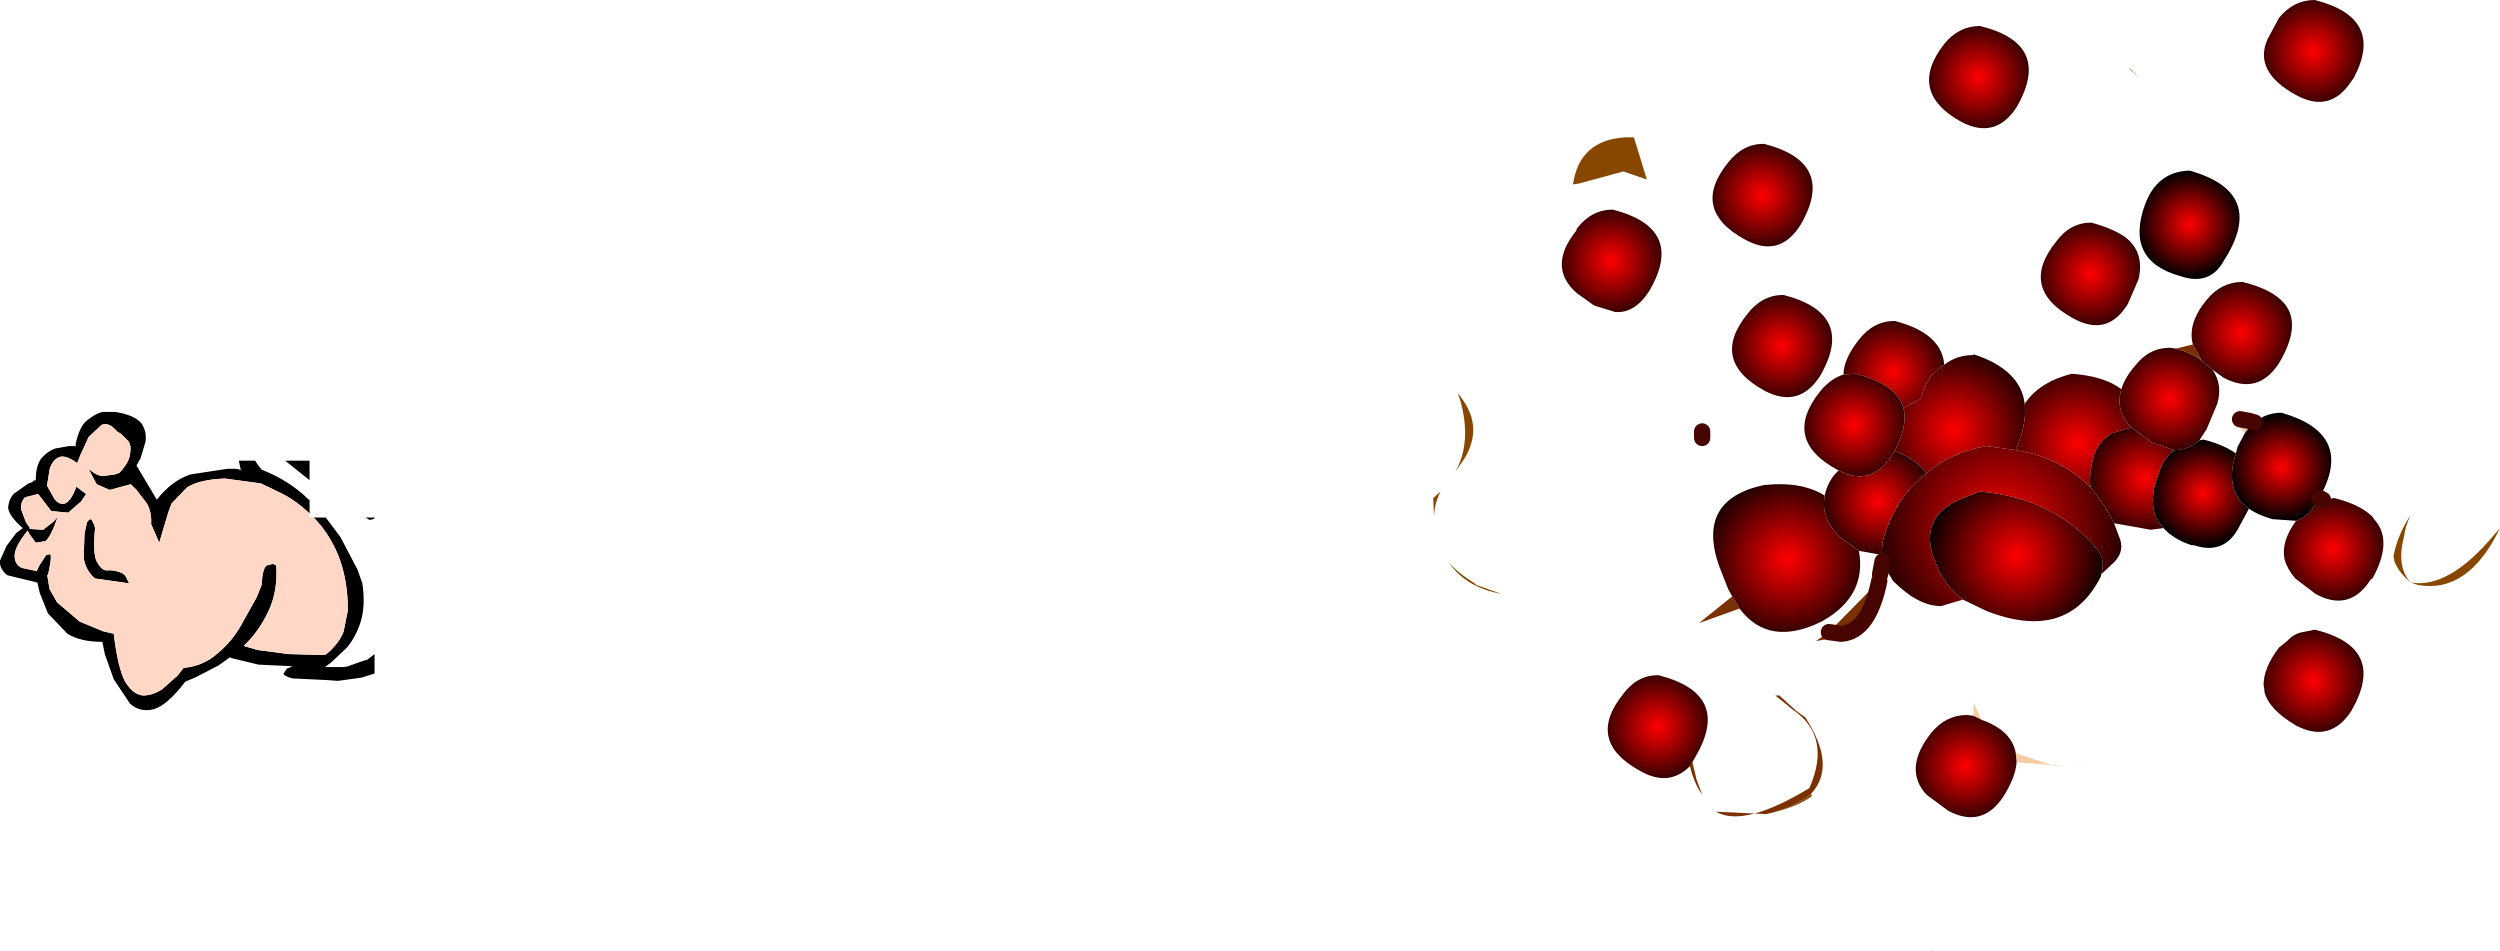 <?xml version="1.0" encoding="UTF-8" standalone="no"?>
<svg xmlns:xlink="http://www.w3.org/1999/xlink" height="58.5px" width="153.85px" xmlns="http://www.w3.org/2000/svg">
  <g transform="matrix(1.0, 0.0, 0.0, 1.0, 72.55, -42.5)">
    <path d="M-53.25 74.35 Q-52.45 75.15 -51.9 76.3 -51.25 77.65 -51.15 79.55 L-51.15 80.1 -51.4 81.35 Q-51.65 82.05 -52.4 82.7 L-52.55 82.8 -53.05 82.8 -54.8 82.75 -56.7 82.5 -57.55 82.25 -57.4 82.1 Q-56.55 81.25 -56.0 80.05 -55.45 78.85 -55.55 77.3 L-55.75 77.2 -56.15 77.3 Q-56.4 77.5 -56.45 78.5 L-56.75 79.25 -57.7 80.95 Q-58.25 81.95 -59.15 82.7 -60.05 83.5 -61.25 83.6 L-61.6 84.05 -62.55 84.9 Q-63.15 85.3 -63.75 85.3 -64.35 85.25 -64.85 84.45 -65.3 83.6 -65.55 81.5 L-66.2 81.35 -67.65 80.75 -69.0 79.6 -69.05 79.55 -69.5 78.75 -69.65 77.85 -69.6 77.9 Q-69.35 76.8 -69.45 76.6 L-69.7 76.65 -70.1 77.25 -70.3 77.65 -70.25 77.65 -71.2 77.45 Q-71.65 77.25 -71.65 76.7 -71.65 76.15 -70.85 75.15 L-70.75 75.35 -70.35 75.9 -69.75 75.8 Q-69.4 75.5 -69.0 74.3 L-69.25 74.6 -69.9 75.1 -70.75 75.05 -70.7 75.0 -70.95 74.65 -71.25 73.85 Q-71.3 73.4 -71.0 73.1 L-70.2 72.9 -69.4 73.95 -68.35 74.05 -67.55 73.35 -67.25 72.9 -67.85 72.45 Q-68.2 73.4 -68.6 73.5 -68.95 73.55 -69.2 73.2 L-69.65 72.4 -69.65 72.35 -69.5 71.4 Q-69.35 70.85 -68.95 70.65 -68.55 70.45 -67.8 71.0 L-67.6 70.5 -67.1 69.4 -66.3 68.65 Q-65.85 68.45 -65.35 69.05 L-65.1 69.2 -64.65 69.65 Q-64.45 69.95 -64.55 70.45 -64.6 70.95 -65.2 71.6 L-65.5 71.7 -66.25 71.8 Q-66.65 71.75 -67.1 71.35 L-66.95 71.65 -66.6 72.3 -65.8 72.65 -64.5 72.3 -64.15 72.65 -63.5 73.5 Q-63.2 74.05 -63.25 74.75 L-62.75 75.9 -62.2 74.05 -62.0 73.5 -61.05 72.5 Q-60.25 72.0 -58.7 71.95 L-56.5 72.25 -55.35 72.8 Q-54.4 73.25 -53.5 74.1 L-53.5 73.25 -53.55 73.25 Q-54.7 72.1 -56.45 71.4 L-56.65 71.15 -56.85 70.85 -57.85 70.85 -57.75 71.35 -57.7 71.4 -58.05 71.35 -58.55 71.35 -60.85 71.7 Q-62.0 72.1 -62.9 73.25 L-64.15 71.15 -63.9 70.7 -63.6 69.7 Q-63.5 69.05 -63.85 68.55 -64.25 68.05 -65.45 67.85 L-66.0 67.85 -66.25 67.85 Q-66.65 67.95 -67.1 68.3 -67.65 68.65 -67.9 69.85 L-67.9 69.95 -68.1 69.95 -68.3 69.95 -69.15 70.1 Q-69.6 70.25 -70.0 70.7 -70.35 71.15 -70.35 72.05 L-70.55 72.1 -70.5 72.15 -70.8 72.25 -71.65 72.85 Q-72.0 73.15 -72.05 73.75 -72.0 74.25 -71.15 75.0 L-71.55 75.3 -72.15 76.1 -72.55 77.0 Q-72.6 77.5 -72.1 77.9 L-70.25 78.35 -70.1 79.0 -69.6 80.25 -68.4 81.5 Q-67.6 82.0 -66.25 82.0 L-66.1 82.75 -65.55 84.3 -64.55 85.8 Q-63.95 86.35 -63.1 86.15 -62.25 85.9 -61.15 84.45 L-60.55 84.2 -59.1 83.45 -58.4 82.95 -58.3 83.0 -56.65 83.4 -54.55 83.5 -54.65 83.55 -54.9 83.65 -55.1 83.95 Q-55.1 84.1 -54.55 84.25 L-52.45 84.35 -51.75 84.4 -50.3 84.2 -49.5 83.95 -49.5 82.75 -49.75 82.95 -49.95 83.1 -50.15 83.15 -51.15 83.5 -51.4 83.55 -52.55 83.55 -52.15 83.25 -51.2 82.35 Q-50.65 81.7 -50.35 80.75 -50.05 79.75 -50.25 78.4 L-50.55 77.55 -51.6 75.55 -52.5 74.35 -53.25 74.35 M-49.5 74.35 L-50.05 74.35 -49.8 74.5 -49.6 74.45 -49.5 74.4 -49.5 74.35 M-53.5 72.05 L-53.5 70.85 -55.0 70.85 -53.5 72.05 M-66.9 74.5 Q-67.0 74.35 -67.2 74.65 L-67.35 75.35 -67.4 76.8 Q-67.3 77.6 -66.7 78.1 L-64.6 78.4 -64.8 78.0 Q-64.95 77.7 -65.65 77.6 L-66.0 77.6 Q-66.3 77.6 -66.6 77.05 -66.85 76.55 -66.7 75.0 L-66.75 74.8 -66.9 74.5" fill="#000000" fill-rule="evenodd" stroke="none"/>
    <path d="M-53.5 74.1 Q-54.4 73.25 -55.35 72.8 L-56.5 72.25 -58.7 71.95 Q-60.25 72.0 -61.05 72.5 L-62.0 73.5 -62.2 74.05 -62.75 75.9 -63.25 74.75 Q-63.2 74.05 -63.5 73.5 L-64.15 72.65 -64.5 72.3 -65.8 72.65 -66.6 72.3 -66.95 71.65 -67.1 71.35 Q-66.65 71.75 -66.25 71.8 L-65.5 71.7 -65.2 71.6 Q-64.6 70.95 -64.55 70.45 -64.45 69.95 -64.65 69.65 L-65.1 69.2 -65.35 69.05 Q-65.85 68.45 -66.3 68.65 L-67.1 69.4 -67.6 70.5 -67.8 71.0 Q-68.55 70.45 -68.95 70.65 -69.35 70.85 -69.5 71.4 L-69.65 72.35 -69.65 72.4 -69.2 73.2 Q-68.95 73.55 -68.6 73.5 -68.2 73.4 -67.85 72.45 L-67.25 72.9 -67.55 73.35 -68.35 74.05 -69.4 73.95 -70.2 72.9 -71.0 73.1 Q-71.3 73.4 -71.25 73.85 L-70.95 74.65 -70.7 75.0 -70.75 75.05 -69.9 75.1 -69.25 74.6 -69.0 74.3 Q-69.4 75.5 -69.75 75.8 L-70.35 75.9 -70.75 75.35 -70.85 75.15 Q-71.65 76.15 -71.65 76.7 -71.65 77.25 -71.2 77.45 L-70.25 77.65 -70.3 77.65 -70.1 77.25 -69.7 76.65 -69.45 76.6 Q-69.35 76.8 -69.6 77.9 L-69.65 77.85 -69.5 78.75 -69.05 79.55 -69.0 79.6 -67.65 80.75 -66.2 81.35 -65.55 81.5 Q-65.3 83.6 -64.85 84.45 -64.35 85.25 -63.75 85.3 -63.15 85.3 -62.55 84.9 L-61.6 84.05 -61.25 83.6 Q-60.05 83.5 -59.15 82.7 -58.25 81.95 -57.7 80.95 L-56.75 79.25 -56.45 78.5 Q-56.4 77.5 -56.15 77.3 L-55.75 77.2 -55.55 77.3 Q-55.45 78.85 -56.0 80.05 -56.55 81.25 -57.4 82.1 L-57.55 82.25 -56.7 82.5 -54.8 82.75 -53.05 82.8 -52.55 82.8 -52.4 82.7 Q-51.65 82.05 -51.4 81.35 L-51.15 80.1 -51.15 79.55 Q-51.25 77.65 -51.9 76.3 -52.45 75.15 -53.25 74.35 L-53.5 74.35 -53.5 74.1 M-51.4 83.55 L-51.15 83.5 -50.15 83.15 -49.95 83.1 -51.4 83.55 M-68.1 69.95 L-67.9 69.95 -67.9 69.85 -68.1 69.95 M-58.05 71.35 L-57.7 71.4 -57.75 71.35 -58.05 71.35 M-66.9 74.5 L-66.75 74.8 -66.7 75.0 Q-66.85 76.55 -66.6 77.05 -66.3 77.6 -66.0 77.6 L-65.65 77.6 Q-64.95 77.7 -64.8 78.0 L-64.6 78.4 -66.7 78.1 Q-67.3 77.6 -67.4 76.8 L-67.35 75.35 -67.2 74.65 Q-67.0 74.35 -66.9 74.5" fill="#ffd7c7" fill-rule="evenodd" stroke="none"/>
    <path d="M72.15 47.5 Q70.85 49.5 68.75 48.35 66.1 46.9 67.0 44.9 L67.7 43.6 Q68.6 42.5 69.9 42.5 74.25 43.6 72.3 47.3 L72.15 47.5" fill="url(#gradient0)" fill-rule="evenodd" stroke="none"/>
    <path d="M51.55 49.1 Q50.25 51.1 48.15 50.0 44.8 48.15 47.1 45.2 48.0 44.1 49.3 44.1 53.8 45.2 51.55 49.1" fill="url(#gradient1)" fill-rule="evenodd" stroke="none"/>
    <path d="M59.15 47.3 L58.5 46.75 58.5 46.7 59.15 47.3 M65.85 68.4 L66.2 68.5 65.85 68.4 M70.2 73.1 L70.55 73.25 70.4 73.25 70.2 73.15 70.4 73.25 70.3 73.35 70.15 73.25 70.2 73.15 70.2 73.1 M74.8 77.05 L74.75 76.7 Q75.0 75.4 75.8 74.2 75.45 74.95 75.4 75.5 74.9 77.35 75.8 78.35 78.15 78.75 80.95 75.4 L81.3 75.0 Q79.35 79.05 76.25 78.5 L75.8 78.35 Q75.05 77.7 74.8 77.05 M27.35 53.05 L24.6 53.8 24.25 53.85 Q24.65 51.1 27.5 50.95 L28.0 50.95 28.8 53.55 27.35 53.05 M17.55 70.75 L17.0 71.55 Q18.05 69.7 17.3 67.1 L17.15 66.7 Q18.85 68.65 17.55 70.75 M16.1 72.75 Q15.7 73.55 15.7 74.35 L15.65 73.15 16.1 72.75 M38.9 91.35 L38.95 91.5 Q38.0 92.2 36.15 92.6 38.0 92.15 38.9 91.35 M18.3 78.5 L19.85 79.05 Q17.65 78.65 16.6 77.1 17.15 77.75 18.2 78.4 L18.3 78.5" fill="#874700" fill-rule="evenodd" stroke="none"/>
    <path d="M61.65 59.5 Q58.2 58.55 59.45 55.1 60.2 53.05 62.2 53.0 67.0 54.35 64.3 58.55 63.45 60.1 61.65 59.5" fill="url(#gradient2)" fill-rule="evenodd" stroke="none"/>
    <path d="M59.05 59.7 L58.4 61.2 Q57.15 63.25 55.05 62.1 51.65 60.25 54.0 57.35 54.85 56.2 56.15 56.2 57.45 56.55 58.25 57.1 59.45 58.05 59.05 59.7" fill="url(#gradient3)" fill-rule="evenodd" stroke="none"/>
    <path d="M63.6 65.25 Q64.25 66.15 63.9 67.35 L63.25 68.9 62.8 69.6 Q62.05 70.2 61.25 70.2 L59.9 69.75 58.6 68.8 Q57.6 67.75 58.0 66.45 58.2 65.75 58.85 65.0 59.7 63.9 61.0 63.9 L61.35 63.95 Q62.3 64.2 62.95 64.7 L63.6 65.25" fill="url(#gradient4)" fill-rule="evenodd" stroke="none"/>
    <path d="M61.35 63.95 L62.4 63.7 62.95 64.7 Q62.3 64.2 61.35 63.95 M43.4 77.2 L43.4 77.6 Q43.5 80.6 41.55 81.55 L39.2 81.95 40.0 81.4 43.1 78.25 43.25 78.0 43.15 77.85 43.3 77.05 43.4 77.2 M34.5 79.95 L32.0 80.85 34.05 79.2 34.5 79.95 M32.2 69.45 L32.2 69.05 32.35 69.2 32.2 69.45 M43.1 78.25 Q42.45 81.4 40.75 81.5 L40.0 81.4 40.75 81.5 Q42.45 81.4 43.1 78.25 M36.15 92.6 L33.05 92.45 Q34.75 93.45 38.8 91.0 40.2 87.8 37.75 86.15 L36.7 85.3 36.95 85.3 38.0 86.25 38.55 86.65 Q40.5 89.65 38.9 91.35 38.0 92.15 36.15 92.6 M31.45 89.65 L31.6 89.4 31.85 90.45 32.2 91.4 Q31.7 90.7 31.45 89.65" fill="#7b3000" fill-rule="evenodd" stroke="none"/>
    <path d="M62.4 63.7 Q62.05 62.4 63.25 60.95 64.15 59.85 65.45 59.85 67.3 60.3 68.05 61.2 69.1 62.5 67.7 64.85 66.4 66.85 64.3 65.75 L63.6 65.25 62.95 64.7 62.4 63.7" fill="url(#gradient5)" fill-rule="evenodd" stroke="none"/>
    <path d="M47.1 64.95 Q47.85 64.35 48.9 64.35 L48.9 64.3 Q51.8 65.25 52.05 67.35 52.2 68.55 51.5 70.2 L49.7 69.95 Q47.45 70.35 46.0 71.65 45.4 70.75 44.05 70.25 44.85 68.7 44.6 67.65 45.0 67.35 45.65 67.05 46.05 65.5 47.1 64.95" fill="url(#gradient6)" fill-rule="evenodd" stroke="none"/>
    <path d="M57.55 74.7 L57.85 75.5 Q58.25 76.4 57.55 77.1 L56.75 77.85 Q57.05 76.95 56.5 76.3 53.9 73.15 49.3 72.75 L48.25 73.15 Q45.4 74.3 46.55 77.1 47.05 78.5 48.25 79.4 L46.9 79.8 Q45.5 79.8 43.95 78.25 L43.4 77.35 43.4 77.2 43.3 77.05 43.25 76.65 43.3 75.85 Q44.05 73.1 46.0 71.65 47.45 70.35 49.7 69.95 L51.5 70.2 Q54.3 70.65 56.1 72.5 56.9 73.4 57.55 74.7" fill="url(#gradient7)" fill-rule="evenodd" stroke="none"/>
    <path d="M52.05 67.35 Q52.95 66.0 54.95 65.5 56.95 65.65 58.0 66.45 57.6 67.75 58.6 68.8 L57.45 69.15 Q56.5 69.7 56.25 70.75 56.0 71.8 56.1 72.5 54.3 70.65 51.5 70.2 52.2 68.55 52.05 67.35" fill="url(#gradient8)" fill-rule="evenodd" stroke="none"/>
    <path d="M60.6 75.0 L59.8 75.1 57.55 74.7 Q56.9 73.4 56.1 72.5 56.0 71.8 56.25 70.75 56.5 69.7 57.45 69.15 L58.6 68.8 59.9 69.75 61.25 70.2 Q60.6 70.65 60.3 71.65 59.45 73.8 60.6 75.0" fill="url(#gradient9)" fill-rule="evenodd" stroke="none"/>
    <path d="M62.8 69.6 L63.05 69.55 Q64.25 69.85 65.05 70.4 64.3 72.7 65.85 73.8 L65.15 75.1 Q64.25 76.65 62.45 76.05 L62.3 76.05 Q61.15 75.65 60.6 75.0 59.45 73.8 60.3 71.65 60.6 70.65 61.25 70.2 62.05 70.2 62.8 69.6" fill="url(#gradient10)" fill-rule="evenodd" stroke="none"/>
    <path d="M65.6 69.15 L64.8 68.3 64.9 68.3 65.15 68.3 65.3 68.3 Q65.6 68.3 66.0 68.65 L65.6 69.15 M70.05 73.4 L70.15 73.25 70.3 73.35 70.05 73.4 M51.5 88.85 L53.9 89.65 54.45 89.65 51.55 89.4 51.5 88.85 M48.9 86.55 L48.9 85.75 49.4 86.8 48.9 86.55 M46.25 100.85 L46.4 101.0 46.3 101.0 46.25 100.85" fill="#f7cca4" fill-rule="evenodd" stroke="none"/>
    <path d="M65.05 70.4 L65.15 70.0 65.6 69.15 66.0 68.65 66.2 68.5 Q66.9 67.9 67.85 67.9 72.4 69.2 70.2 73.1 L70.2 73.15 70.15 73.25 70.05 73.4 69.95 73.5 Q69.5 74.3 68.75 74.55 L67.3 74.45 Q66.4 74.2 65.85 73.8 64.3 72.7 65.05 70.4" fill="url(#gradient11)" fill-rule="evenodd" stroke="none"/>
    <path d="M70.55 73.25 L71.1 73.15 Q72.7 73.55 73.45 74.3 L73.55 74.45 Q74.75 75.75 73.45 78.1 L73.35 78.15 Q72.05 80.2 69.95 79.05 L68.7 78.1 Q68.2 77.5 68.05 76.95 67.8 75.85 68.75 74.55 69.5 74.3 69.95 73.5 L70.05 73.4 70.3 73.35 70.4 73.25 70.55 73.25" fill="url(#gradient12)" fill-rule="evenodd" stroke="none"/>
    <path d="M69.9 81.25 Q74.4 82.35 72.15 86.25 70.85 88.25 68.75 87.15 67.05 86.15 66.8 85.05 L66.8 84.95 66.75 84.65 Q66.75 83.6 67.7 82.35 L68.2 81.95 Q68.6 81.5 69.15 81.4 L69.9 81.25" fill="url(#gradient13)" fill-rule="evenodd" stroke="none"/>
    <path d="M56.75 77.85 L56.75 77.95 Q54.7 82.05 49.7 80.1 L48.25 79.4 Q47.05 78.5 46.55 77.1 45.4 74.3 48.25 73.15 L49.3 72.75 Q53.9 73.15 56.5 76.3 57.05 76.95 56.75 77.85" fill="url(#gradient14)" fill-rule="evenodd" stroke="none"/>
    <path d="M54.45 89.65 L55.3 89.4 56.1 89.15 54.45 89.65" fill="#81fdff" fill-rule="evenodd" stroke="none"/>
    <path d="M51.55 89.4 Q51.5 90.3 50.75 91.5 49.45 93.5 47.35 92.4 L46.0 91.4 Q44.55 89.8 46.3 87.6 47.2 86.5 48.5 86.5 L48.9 86.55 49.4 86.8 Q51.25 87.45 51.5 88.85 L51.55 89.4" fill="url(#gradient15)" fill-rule="evenodd" stroke="none"/>
    <path d="M36.0 51.35 Q40.5 52.5 38.25 56.35 36.95 58.4 34.85 57.25 31.45 55.4 33.8 52.5 34.7 51.35 36.0 51.35" fill="url(#gradient16)" fill-rule="evenodd" stroke="none"/>
    <path d="M28.95 60.4 Q28.05 61.8 26.85 61.7 L25.55 61.3 24.5 60.55 Q22.65 58.95 24.45 56.7 L24.5 56.55 Q25.4 55.4 26.7 55.4 31.2 56.55 28.95 60.4" fill="url(#gradient17)" fill-rule="evenodd" stroke="none"/>
    <path d="M40.9 65.55 Q40.9 64.6 41.85 63.4 42.75 62.25 44.05 62.25 46.95 63.0 47.1 64.95 46.05 65.5 45.65 67.05 45.0 67.35 44.6 67.65 44.2 66.15 41.65 65.5 L40.9 65.55" fill="url(#gradient18)" fill-rule="evenodd" stroke="none"/>
    <path d="M37.2 60.65 Q41.7 61.8 39.45 65.65 38.15 67.65 36.05 66.55 32.65 64.7 35.0 61.8 35.9 60.65 37.2 60.65" fill="url(#gradient19)" fill-rule="evenodd" stroke="none"/>
    <path d="M40.6 71.45 L40.5 71.4 Q37.1 69.55 39.45 66.6 40.1 65.8 40.9 65.55 L41.65 65.5 Q44.2 66.15 44.6 67.65 44.85 68.7 44.05 70.25 L43.9 70.5 Q42.6 72.5 40.6 71.45" fill="url(#gradient20)" fill-rule="evenodd" stroke="none"/>
    <path d="M43.25 76.65 L41.85 76.4 40.8 75.65 Q39.45 74.45 39.75 73.0 39.85 72.35 40.35 71.7 L40.6 71.45 Q42.6 72.5 43.9 70.5 L44.05 70.25 Q45.4 70.75 46.0 71.65 44.05 73.1 43.3 75.85 L43.25 76.65" fill="url(#gradient21)" fill-rule="evenodd" stroke="none"/>
    <path d="M41.85 76.4 Q42.35 79.2 39.55 80.75 36.3 82.35 34.5 79.95 L34.05 79.2 33.8 78.75 33.25 77.35 Q31.8 73.25 36.0 72.35 38.3 72.1 39.75 73.0 39.45 74.45 40.8 75.65 L41.85 76.4" fill="url(#gradient22)" fill-rule="evenodd" stroke="none"/>
    <path d="M31.6 89.4 L31.45 89.65 Q30.15 90.95 28.4 89.95 25.0 88.1 27.35 85.2 28.2 84.05 29.5 84.05 34.05 85.2 31.8 89.05 L31.6 89.4" fill="url(#gradient23)" fill-rule="evenodd" stroke="none"/>
    <path d="M65.3 68.3 L65.85 68.4 66.2 68.5 M43.15 77.85 L43.3 77.05 M70.2 73.15 L70.4 73.25 M32.2 69.45 L32.2 69.05 M40.0 81.4 L40.75 81.5 Q42.45 81.4 43.1 78.25" fill="none" stroke="#460500" stroke-linecap="round" stroke-linejoin="round" stroke-width="1.0"/>
  </g>
  <defs>
    <radialGradient cx="0" cy="0" gradientTransform="matrix(0.005, 0.0, 0.0, 0.005, 69.8, 45.65)" gradientUnits="userSpaceOnUse" id="gradient0" r="819.2" spreadMethod="pad">
      <stop offset="0.0" stop-color="#ff0000"/>
      <stop offset="1.0" stop-color="#000000"/>
    </radialGradient>
    <radialGradient cx="0" cy="0" gradientTransform="matrix(0.005, 0.0, 0.0, 0.005, 49.2, 47.25)" gradientUnits="userSpaceOnUse" id="gradient1" r="819.2" spreadMethod="pad">
      <stop offset="0.0" stop-color="#ff0000"/>
      <stop offset="1.0" stop-color="#000000"/>
    </radialGradient>
    <radialGradient cx="0" cy="0" gradientTransform="matrix(0.004, 0.0, 0.0, 0.004, 62.2, 56.3)" gradientUnits="userSpaceOnUse" id="gradient2" r="819.2" spreadMethod="pad">
      <stop offset="0.0" stop-color="#ff0000"/>
      <stop offset="1.0" stop-color="#000000"/>
    </radialGradient>
    <radialGradient cx="0" cy="0" gradientTransform="matrix(0.005, 0.0, 0.0, 0.005, 56.1, 59.35)" gradientUnits="userSpaceOnUse" id="gradient3" r="819.2" spreadMethod="pad">
      <stop offset="0.0" stop-color="#ff0000"/>
      <stop offset="1.0" stop-color="#000000"/>
    </radialGradient>
    <radialGradient cx="0" cy="0" gradientTransform="matrix(0.005, 0.0, 0.0, 0.005, 60.95, 67.05)" gradientUnits="userSpaceOnUse" id="gradient4" r="819.2" spreadMethod="pad">
      <stop offset="0.0" stop-color="#ff0000"/>
      <stop offset="1.0" stop-color="#000000"/>
    </radialGradient>
    <radialGradient cx="0" cy="0" gradientTransform="matrix(0.005, 0.0, 0.0, 0.005, 65.35, 63.0)" gradientUnits="userSpaceOnUse" id="gradient5" r="819.2" spreadMethod="pad">
      <stop offset="0.0" stop-color="#ff0000"/>
      <stop offset="1.0" stop-color="#000000"/>
    </radialGradient>
    <radialGradient cx="0" cy="0" gradientTransform="matrix(0.007, 0.0, 0.0, 0.007, 47.7, 68.95)" gradientUnits="userSpaceOnUse" id="gradient6" r="819.2" spreadMethod="pad">
      <stop offset="0.0" stop-color="#ff0000"/>
      <stop offset="1.0" stop-color="#000000"/>
    </radialGradient>
    <radialGradient cx="0" cy="0" gradientTransform="matrix(0.011, 0.0, 0.0, 0.011, 50.6, 74.85)" gradientUnits="userSpaceOnUse" id="gradient7" r="819.2" spreadMethod="pad">
      <stop offset="0.0" stop-color="#ff0000"/>
      <stop offset="1.0" stop-color="#000000"/>
    </radialGradient>
    <radialGradient cx="0" cy="0" gradientTransform="matrix(0.007, 0.0, 0.0, 0.007, 55.3, 69.75)" gradientUnits="userSpaceOnUse" id="gradient8" r="819.2" spreadMethod="pad">
      <stop offset="0.0" stop-color="#ff0000"/>
      <stop offset="1.0" stop-color="#000000"/>
    </radialGradient>
    <radialGradient cx="0" cy="0" gradientTransform="matrix(0.005, 0.0, 0.0, 0.005, 59.4, 71.95)" gradientUnits="userSpaceOnUse" id="gradient9" r="819.2" spreadMethod="pad">
      <stop offset="0.0" stop-color="#ff0000"/>
      <stop offset="1.0" stop-color="#000000"/>
    </radialGradient>
    <radialGradient cx="0" cy="0" gradientTransform="matrix(0.004, 0.0, 0.0, 0.004, 63.05, 72.85)" gradientUnits="userSpaceOnUse" id="gradient10" r="819.2" spreadMethod="pad">
      <stop offset="0.0" stop-color="#ff0000"/>
      <stop offset="1.0" stop-color="#000000"/>
    </radialGradient>
    <radialGradient cx="0" cy="0" gradientTransform="matrix(0.004, 0.0, 0.0, 0.004, 67.85, 71.25)" gradientUnits="userSpaceOnUse" id="gradient11" r="819.2" spreadMethod="pad">
      <stop offset="0.0" stop-color="#ff0000"/>
      <stop offset="1.0" stop-color="#000000"/>
    </radialGradient>
    <radialGradient cx="0" cy="0" gradientTransform="matrix(0.005, 0.0, 0.0, 0.005, 71.0, 76.3)" gradientUnits="userSpaceOnUse" id="gradient12" r="819.2" spreadMethod="pad">
      <stop offset="0.0" stop-color="#ff0000"/>
      <stop offset="1.0" stop-color="#000000"/>
    </radialGradient>
    <radialGradient cx="0" cy="0" gradientTransform="matrix(0.005, 0.0, 0.0, 0.005, 69.8, 84.4)" gradientUnits="userSpaceOnUse" id="gradient13" r="819.2" spreadMethod="pad">
      <stop offset="0.0" stop-color="#ff0000"/>
      <stop offset="1.0" stop-color="#000000"/>
    </radialGradient>
    <radialGradient cx="0" cy="0" gradientTransform="matrix(0.007, 0.0, 0.0, 0.007, 51.55, 76.7)" gradientUnits="userSpaceOnUse" id="gradient14" r="819.2" spreadMethod="pad">
      <stop offset="0.0" stop-color="#ff0000"/>
      <stop offset="1.0" stop-color="#000000"/>
    </radialGradient>
    <radialGradient cx="0" cy="0" gradientTransform="matrix(0.005, 0.0, 0.0, 0.005, 48.4, 89.65)" gradientUnits="userSpaceOnUse" id="gradient15" r="819.2" spreadMethod="pad">
      <stop offset="0.0" stop-color="#ff0000"/>
      <stop offset="1.0" stop-color="#000000"/>
    </radialGradient>
    <radialGradient cx="0" cy="0" gradientTransform="matrix(0.005, 0.0, 0.0, 0.005, 35.9, 54.5)" gradientUnits="userSpaceOnUse" id="gradient16" r="819.2" spreadMethod="pad">
      <stop offset="0.0" stop-color="#ff0000"/>
      <stop offset="1.0" stop-color="#000000"/>
    </radialGradient>
    <radialGradient cx="0" cy="0" gradientTransform="matrix(0.005, 0.0, 0.0, 0.005, 26.6, 58.55)" gradientUnits="userSpaceOnUse" id="gradient17" r="819.2" spreadMethod="pad">
      <stop offset="0.0" stop-color="#ff0000"/>
      <stop offset="1.0" stop-color="#000000"/>
    </radialGradient>
    <radialGradient cx="0" cy="0" gradientTransform="matrix(0.005, 0.0, 0.0, 0.005, 43.95, 65.4)" gradientUnits="userSpaceOnUse" id="gradient18" r="819.2" spreadMethod="pad">
      <stop offset="0.0" stop-color="#ff0000"/>
      <stop offset="1.0" stop-color="#000000"/>
    </radialGradient>
    <radialGradient cx="0" cy="0" gradientTransform="matrix(0.005, 0.0, 0.0, 0.005, 37.1, 63.8)" gradientUnits="userSpaceOnUse" id="gradient19" r="819.2" spreadMethod="pad">
      <stop offset="0.0" stop-color="#ff0000"/>
      <stop offset="1.0" stop-color="#000000"/>
    </radialGradient>
    <radialGradient cx="0" cy="0" gradientTransform="matrix(0.005, 0.0, 0.0, 0.005, 41.55, 68.65)" gradientUnits="userSpaceOnUse" id="gradient20" r="819.2" spreadMethod="pad">
      <stop offset="0.0" stop-color="#ff0000"/>
      <stop offset="1.0" stop-color="#000000"/>
    </radialGradient>
    <radialGradient cx="0" cy="0" gradientTransform="matrix(0.005, 0.0, 0.0, 0.005, 43.0, 73.35)" gradientUnits="userSpaceOnUse" id="gradient21" r="819.2" spreadMethod="pad">
      <stop offset="0.0" stop-color="#ff0000"/>
      <stop offset="1.0" stop-color="#000000"/>
    </radialGradient>
    <radialGradient cx="0" cy="0" gradientTransform="matrix(0.007, 0.0, 0.0, 0.007, 37.45, 76.9)" gradientUnits="userSpaceOnUse" id="gradient22" r="819.2" spreadMethod="pad">
      <stop offset="0.0" stop-color="#ff0000"/>
      <stop offset="1.0" stop-color="#000000"/>
    </radialGradient>
    <radialGradient cx="0" cy="0" gradientTransform="matrix(0.005, 0.0, 0.0, 0.005, 29.45, 87.2)" gradientUnits="userSpaceOnUse" id="gradient23" r="819.2" spreadMethod="pad">
      <stop offset="0.0" stop-color="#ff0000"/>
      <stop offset="1.0" stop-color="#000000"/>
    </radialGradient>
  </defs>
</svg>

